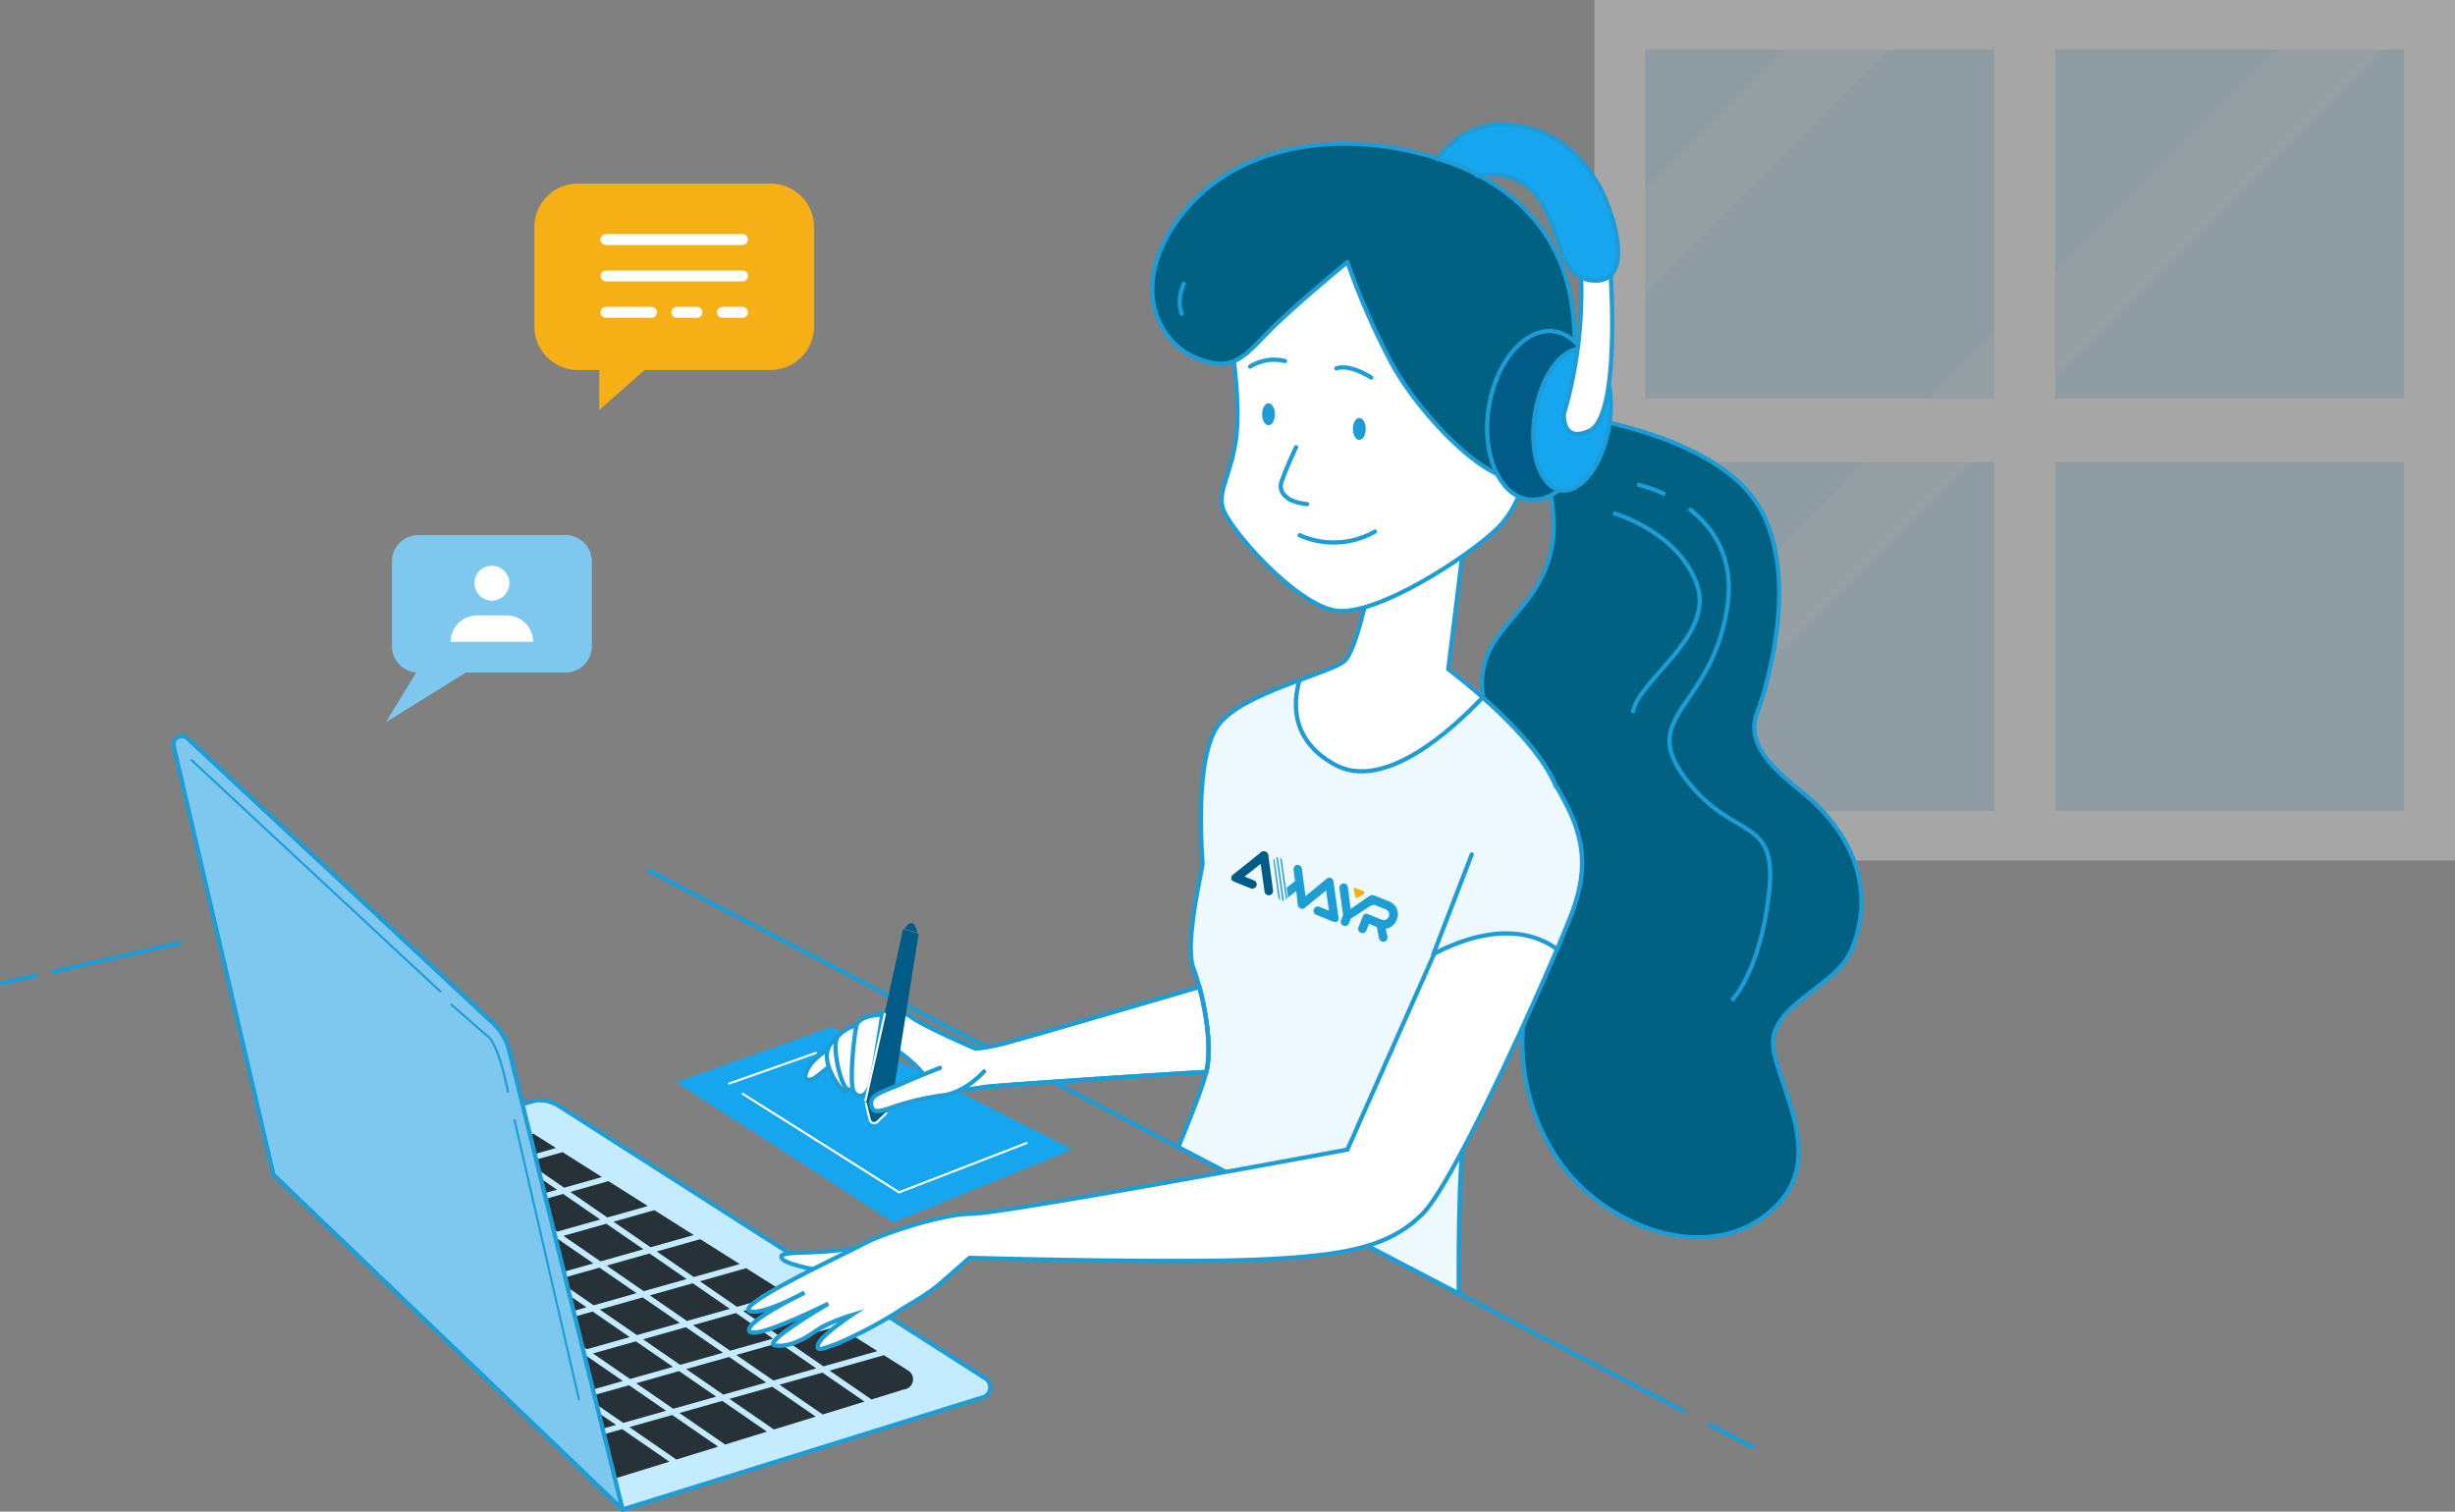 <svg xmlns="http://www.w3.org/2000/svg" width="575.597" height="354.475" viewBox="0 0 575.597 354.475">
  <rect x="0" y="0" width="575.597" height="354.475" fill="#808080" stroke="none"/>
  <g id="contactUs" transform="translate(-933.392 -116.656)">
    <g id="Group_1747" data-name="Group 1747" transform="translate(1307.208 116.656)" opacity="0.3">
      <rect id="Rectangle_1355" data-name="Rectangle 1355" width="201.782" height="201.797" fill="#fff"/>
      <g id="Group_1746" data-name="Group 1746" transform="translate(11.913 11.633)">
        <rect id="Rectangle_1356" data-name="Rectangle 1356" width="81.83" height="81.817" transform="translate(0)" fill="#b2def6"/>
        <rect id="Rectangle_1357" data-name="Rectangle 1357" width="81.819" height="81.817" transform="translate(96.106)" fill="#b2def6"/>
        <rect id="Rectangle_1358" data-name="Rectangle 1358" width="81.83" height="81.822" transform="translate(0 96.713)" fill="#b2def6"/>
        <rect id="Rectangle_1359" data-name="Rectangle 1359" width="81.819" height="81.822" transform="translate(96.106 96.713)" fill="#b2def6"/>
      </g>
      <path id="Path_3528" data-name="Path 3528" d="M1064.252,425.591l57.019-56.973H1096.9l-32.653,32.626Z" transform="translate(-1052.167 -356.985)" fill="#fff" opacity="0.3"/>
      <path id="Path_3529" data-name="Path 3529" d="M1064.252,541.157l172.686-172.539h-24.367l-148.32,148.192Z" transform="translate(-1052.167 -356.985)" fill="#fff" opacity="0.3"/>
    </g>
    <g id="Group_579" data-name="Group 579" transform="translate(933.99 145.789)">
      <g id="Group_578" data-name="Group 578" transform="translate(0 0)">
        <g id="Group_577" data-name="Group 577" transform="translate(0)">
          <g id="Table" transform="translate(0 174.992)">
            <line id="Line_42" data-name="Line 42" y1="1.721" x2="7.62" transform="translate(0 24.675)" fill="none" stroke="#1d9dd6" stroke-linecap="round" stroke-linejoin="round" stroke-width="1"/>
            <line id="Line_43" data-name="Line 43" x1="9.963" y1="5.205" transform="translate(400.335 130)" fill="none" stroke="#1d9dd6" stroke-linecap="round" stroke-linejoin="round" stroke-width="1"/>
            <line id="Line_44" data-name="Line 44" y1="6.712" x2="29.723" transform="translate(11.876 17.002)" fill="none" stroke="#1d9dd6" stroke-linecap="round" stroke-linejoin="round" stroke-width="1"/>
            <line id="Line_45" data-name="Line 45" x1="242.665" y1="126.782" transform="translate(151.511)" fill="none" stroke="#1d9dd6" stroke-linecap="round" stroke-linejoin="round" stroke-width="1"/>
          </g>
          <g id="Laptop" transform="translate(40.081 143.475)">
            <g id="Group_572" data-name="Group 572">
              <path id="Path_1044" data-name="Path 1044" d="M106.946,321.075l61.436-17.421a8.528,8.528,0,0,1,5.552,1.34l99.964,63.87a2.481,2.481,0,0,1-1.027,4.537L188.8,399.577Z" transform="translate(-83.51 -218.21)" fill="#c4ebff" stroke="#1d9dd6" stroke-linecap="round" stroke-linejoin="round" stroke-width="1"/>
              <path id="Path_1045" data-name="Path 1045" d="M138.074,322.288l8.7,5.993,10.058-2.841-8.7-5.993Z" transform="translate(-78.655 -215.739)" fill="#263238"/>
              <path id="Path_1046" data-name="Path 1046" d="M145.288,337.216l-8.7-5.993-10.057,2.841,8.7,5.993Z" transform="translate(-80.455 -213.903)" fill="#263238"/>
              <path id="Path_1047" data-name="Path 1047" d="M156.991,325.46l8.7,5.993,10.057-2.841-8.7-5.993Z" transform="translate(-75.704 -215.245)" fill="#263238"/>
              <path id="Path_1048" data-name="Path 1048" d="M165.756,331.5l8.7,5.993,10.057-2.841-8.7-5.993Z" transform="translate(-74.337 -214.303)" fill="#263238"/>
              <path id="Path_1049" data-name="Path 1049" d="M146.839,328.328l8.7,5.993,10.058-2.841-8.7-5.993Z" transform="translate(-77.288 -214.797)" fill="#263238"/>
              <path id="Path_1050" data-name="Path 1050" d="M127.922,325.156l8.7,5.993,10.057-2.841-8.7-5.993Z" transform="translate(-80.238 -215.292)" fill="#263238"/>
              <path id="Path_1051" data-name="Path 1051" d="M190.5,358.508l-8.7-5.993-10.058,2.841,8.7,5.993Z" transform="translate(-73.403 -210.581)" fill="#263238"/>
              <path id="Path_1052" data-name="Path 1052" d="M180.346,361.376l-8.7-5.993-10.057,2.841,8.7,5.993Z" transform="translate(-74.986 -210.134)" fill="#263238"/>
              <path id="Path_1053" data-name="Path 1053" d="M154.052,343.256l-8.7-5.993L135.3,340.1,144,346.1Z" transform="translate(-79.088 -212.96)" fill="#263238"/>
              <path id="Path_1054" data-name="Path 1054" d="M199.263,364.548l-8.7-5.993L180.509,361.4l8.7,5.993Z" transform="translate(-72.036 -209.639)" fill="#263238"/>
              <path id="Path_1055" data-name="Path 1055" d="M162.817,349.3l-8.7-5.993-10.057,2.841,8.7,5.993Z" transform="translate(-77.72 -212.018)" fill="#263238"/>
              <path id="Path_1056" data-name="Path 1056" d="M171.581,355.336l-8.7-5.993-10.057,2.841,8.7,5.993Z" transform="translate(-76.353 -211.076)" fill="#263238"/>
              <path id="Path_1057" data-name="Path 1057" d="M174.52,337.541l8.7,5.993,10.057-2.841-8.7-5.993Z" transform="translate(-72.97 -213.36)" fill="#263238"/>
              <path id="Path_1058" data-name="Path 1058" d="M136.687,331.2l8.7,5.993,10.057-2.841-8.7-5.993Z" transform="translate(-78.871 -214.35)" fill="#263238"/>
              <path id="Path_1059" data-name="Path 1059" d="M209.415,361.681l-8.7-5.993-10.057,2.841,8.7,5.993Z" transform="translate(-70.452 -210.087)" fill="#263238"/>
              <path id="Path_1060" data-name="Path 1060" d="M183.122,343.56l-8.7-5.993-10.058,2.841,8.7,5.993Z" transform="translate(-74.553 -212.913)" fill="#263238"/>
              <path id="Path_1061" data-name="Path 1061" d="M164.2,340.388l-8.7-5.993-10.057,2.841,8.7,5.993Z" transform="translate(-77.504 -213.408)" fill="#263238"/>
              <path id="Path_1062" data-name="Path 1062" d="M126.843,324.8l-5.09-3.508-6.875,1.928,4.028,3.821Z" transform="translate(-82.273 -215.452)" fill="#263238"/>
              <path id="Path_1063" data-name="Path 1063" d="M136.278,331.176l-8.7-5.993-8.239,2.328,6.8,6.456.073.051Z" transform="translate(-81.577 -214.845)" fill="#263238"/>
              <path id="Path_1064" data-name="Path 1064" d="M155.6,334.369l8.7,5.993,10.058-2.841-8.7-5.993Z" transform="translate(-75.92 -213.855)" fill="#263238"/>
              <path id="Path_1065" data-name="Path 1065" d="M172.969,346.428l-8.7-5.993-10.058,2.841,8.7,5.993Z" transform="translate(-76.137 -212.466)" fill="#263238"/>
              <path id="Path_1066" data-name="Path 1066" d="M210.8,352.773l-8.7-5.993-10.057,2.841,8.7,5.993Z" transform="translate(-70.235 -211.476)" fill="#263238"/>
              <path id="Path_1067" data-name="Path 1067" d="M183.285,343.581l8.7,5.993,10.057-2.841-8.7-5.993Z" transform="translate(-71.603 -212.418)" fill="#263238"/>
              <path id="Path_1068" data-name="Path 1068" d="M200.651,355.641l-8.7-5.993L181.9,352.489l8.7,5.993Z" transform="translate(-71.819 -211.029)" fill="#263238"/>
              <path id="Path_1069" data-name="Path 1069" d="M191.886,349.6l-8.7-5.993-10.057,2.841,8.7,5.993Z" transform="translate(-73.186 -211.971)" fill="#263238"/>
              <path id="Path_1070" data-name="Path 1070" d="M181.734,352.468l-8.7-5.993-10.058,2.841,8.7,5.993Z" transform="translate(-74.77 -211.523)" fill="#263238"/>
              <path id="Path_1071" data-name="Path 1071" d="M142.648,346.124l-8.7-5.993-.775.219,6.863,6.511Z" transform="translate(-79.419 -212.513)" fill="#263238"/>
              <path id="Path_1072" data-name="Path 1072" d="M209.483,361.728l-10.057,2.841,10.43,7.188,9.8-3.018Z" transform="translate(-69.085 -209.144)" fill="#263238"/>
              <path id="Path_1073" data-name="Path 1073" d="M199.332,364.6l-10.058,2.841L200,374.831l9.8-3.019Z" transform="translate(-70.668 -208.697)" fill="#263238"/>
              <path id="Path_1074" data-name="Path 1074" d="M160.753,358.2l-8.7-5.993-5.047,1.426,6.863,6.511Z" transform="translate(-77.261 -210.629)" fill="#263238"/>
              <path id="Path_1075" data-name="Path 1075" d="M219.567,358.813l-8.7-5.993-10.057,2.841,8.7,5.993Z" transform="translate(-68.868 -210.534)" fill="#263238"/>
              <path id="Path_1076" data-name="Path 1076" d="M169.806,364.244l-8.7-5.993-7.183,2.029,6.863,6.511Z" transform="translate(-76.182 -209.687)" fill="#263238"/>
              <path id="Path_1077" data-name="Path 1077" d="M178.859,370.284l-8.7-5.993-9.318,2.632,6.863,6.511Z" transform="translate(-75.103 -208.745)" fill="#263238"/>
              <path id="Path_1078" data-name="Path 1078" d="M189.11,367.416l-8.7-5.993-10.057,2.841,8.7,5.993Z" transform="translate(-73.619 -209.192)" fill="#263238"/>
              <path id="Path_1079" data-name="Path 1079" d="M238.214,358.963l-5.739-3.628-12.745,3.6,9.829,6.774,7.652-2.357A2.393,2.393,0,0,0,238.214,358.963Z" transform="translate(-65.918 -210.141)" fill="#263238"/>
              <path id="Path_1080" data-name="Path 1080" d="M179.215,370.332l-11.454,3.236,9.018,8.556,13.508-4.16Z" transform="translate(-74.024 -207.802)" fill="#263238"/>
              <path id="Path_1081" data-name="Path 1081" d="M223.078,349.45l-12.113,3.422,8.7,5.993,12.656-3.575Z" transform="translate(-67.285 -211.06)" fill="#263238"/>
              <path id="Path_1082" data-name="Path 1082" d="M219.635,358.86,209.578,361.7l10.129,6.981,9.8-3.018Z" transform="translate(-67.501 -209.592)" fill="#263238"/>
              <path id="Path_1083" data-name="Path 1083" d="M157.813,316.08l8.227-2.324-5.31-3.357-7.931,2.225Z" transform="translate(-76.358 -217.151)" fill="#263238"/>
              <path id="Path_1084" data-name="Path 1084" d="M199.951,374.888l-10.772-7.424L179.122,370.3l11.03,7.6Z" transform="translate(-72.252 -208.25)" fill="#263238"/>
              <path id="Path_1085" data-name="Path 1085" d="M158.379,316.486l8.7,5.993,8.86-2.5-9.239-5.84Z" transform="translate(-75.488 -216.568)" fill="#263238"/>
              <path id="Path_1086" data-name="Path 1086" d="M175.908,328.615l8.7,5.993,10.125-2.86-9.239-5.84Z" transform="translate(-72.753 -214.732)" fill="#263238"/>
              <path id="Path_1087" data-name="Path 1087" d="M167.143,322.55l8.7,5.993,9.492-2.681-9.239-5.84Z" transform="translate(-74.12 -215.65)" fill="#263238"/>
              <path id="Path_1088" data-name="Path 1088" d="M184.672,334.679l8.7,5.993,10.758-3.039-9.239-5.839Z" transform="translate(-71.386 -213.814)" fill="#263238"/>
              <path id="Path_1089" data-name="Path 1089" d="M193.437,340.743l8.7,5.993,11.39-3.218-9.239-5.839Z" transform="translate(-70.019 -212.896)" fill="#263238"/>
              <path id="Path_1090" data-name="Path 1090" d="M213.681,343.564l-11.48,3.243,8.7,5.993,12.023-3.4Z" transform="translate(-68.652 -211.978)" fill="#263238"/>
              <path id="Path_1091" data-name="Path 1091" d="M148.227,319.42l8.7,5.993,10.057-2.841-8.7-5.993Z" transform="translate(-77.071 -216.187)" fill="#263238"/>
              <path id="Path_1092" data-name="Path 1092" d="M130.665,337.937l1.77,1.68.473-.133Z" transform="translate(-79.81 -212.855)" fill="#263238"/>
              <path id="Path_1093" data-name="Path 1093" d="M127.367,324.771l10.057-2.841-5.066-3.491-10.077,2.827Z" transform="translate(-81.118 -215.897)" fill="#263238"/>
              <path id="Path_1094" data-name="Path 1094" d="M137.515,321.9l10.058-2.841-5.042-3.475-10.079,2.827Z" transform="translate(-79.532 -216.342)" fill="#263238"/>
              <path id="Path_1095" data-name="Path 1095" d="M142.626,315.559l5.038,3.472,10.057-2.841-5.018-3.458Z" transform="translate(-77.945 -216.787)" fill="#263238"/>
              <path id="Path_1096" data-name="Path 1096" d="M151.7,352.164l-8.7-5.993-2.911.822,6.863,6.511Z" transform="translate(-78.34 -211.571)" fill="#263238"/>
              <path id="Path_1097" data-name="Path 1097" d="M191.964,411.1,165.382,303.473a12.993,12.993,0,0,0-3.753-6.386L89.944,230.264a1.943,1.943,0,0,0-3.217,1.862L110.108,332.6Z" transform="translate(-86.673 -229.733)" fill="#7ec7ee" stroke="#1d9dd6" stroke-linecap="round" stroke-linejoin="round" stroke-width="1"/>
              <path id="Path_1098" data-name="Path 1098" d="M143.005,284.192l8.186,7.164s2.558.512,5.116,13.3" transform="translate(-77.886 -221.239)" fill="none" stroke="#1d9dd6" stroke-linecap="round" stroke-linejoin="round" stroke-width="0.5"/>
              <line id="Line_46" data-name="Line 46" x2="15.103" y2="65.476" transform="translate(79.956 90.07)" fill="none" stroke="#1d9dd6" stroke-linecap="round" stroke-linejoin="round" stroke-width="0.5"/>
              <line id="Line_47" data-name="Line 47" x2="58.326" y2="54.233" transform="translate(4.235 5.651)" fill="none" stroke="#1d9dd6" stroke-linecap="round" stroke-linejoin="round" stroke-width="0.5"/>
            </g>
          </g>
          <g id="Character" transform="translate(157.896)">
            <path id="Path_1099" data-name="Path 1099" d="M234.939,269.052s2.1-3.667,2.969.874Z" transform="translate(-181.361 -80.343)" fill="#005b87"/>
            <path id="Path_1100" data-name="Path 1100" d="M188.59,301.7l50.992,32.876,41.934-17.109-56.486-28.715Z" transform="translate(-188.59 -77.052)" fill="#16a5ef"/>
            <line id="Line_48" data-name="Line 48" x1="20.326" y2="7.174" transform="translate(12.448 217.795)" fill="none" stroke="#fff" stroke-linecap="round" stroke-linejoin="round" stroke-width="0.5"/>
            <path id="Path_1101" data-name="Path 1101" d="M202.117,302.3l36.667,23.116,29.892-11.558" transform="translate(-186.48 -74.939)" fill="none" stroke="#fff" stroke-linecap="round" stroke-linejoin="round" stroke-width="0.5"/>
            <path id="Path_1102" data-name="Path 1102" d="M373.88,165.564s29.208,4.61,38.6,20.266,2.684,40.257-.447,48.757c-2.837,7.7,5.529,14.145,10.681,18.333,11.546,9.384,17.513,22.628,11.493,37.048-3.745,8.972-20.4,12.991-18.149,23.79,2.237,10.734,12.078,25.943-.447,37.126-13.208,11.793-33.031,5.715-44.615-5.3-13.033-12.392-17.514-33.951-10.849-50.614,8.051-20.128,12.524-33.1,4.92-41.6s-17.445-13.866-17.445-25.943,10.736-15.655,15.208-27.733-1.788-24.6-1.788-24.6Z" transform="translate(-158.646 -96.267)" fill="#006182" stroke="#1d9dd6" stroke-linecap="round" stroke-linejoin="round" stroke-width="1"/>
            <path id="Path_1103" data-name="Path 1103" d="M394.654,183.621c5.647,4.269,10.774,11.448,8.994,23.146-3.605,23.692-21.116,25.236-9.785,40.172s21.631,8.241,19.571,26.782-8.755,25.236-8.755,25.236" transform="translate(-157.159 -93.451)" fill="none" stroke="#1d9dd6" stroke-miterlimit="10" stroke-width="1"/>
            <path id="Path_1104" data-name="Path 1104" d="M383.552,178.695a32.334,32.334,0,0,1,6.538,2.336" transform="translate(-158.18 -94.219)" fill="none" stroke="#1d9dd6" stroke-miterlimit="10" stroke-width="1"/>
            <path id="Path_1105" data-name="Path 1105" d="M378.652,184.487s14.935,4.12,19.571,16.48-13.907,22.662-14.936,30.387" transform="translate(-158.944 -93.316)" fill="none" stroke="#1d9dd6" stroke-miterlimit="10" stroke-width="1"/>
            <g id="Group_573" data-name="Group 573" transform="translate(117.777 96.389)">
              <path id="Path_1108" data-name="Path 1108" d="M293.988,290.494c2.151,5.59,4.731,17.632,3.011,24.513-.892,3.57-3.867,11.071-6.524,17.466l65.747,34.35c-.069-13.68.106-35.288,1.845-39.344,2.58-6.02,23.223-62.787,21.932-75.689S353.766,220.4,353.766,220.4L357.637,189l-22.793,13.762s-2.58,12.472-5.161,15.482-23.653,7.31-29.673,15.052-3.87,31.394-3.87,32.684S291.838,284.9,293.988,290.494Z" transform="translate(-290.475 -189.001)" fill="#fff"/>
              <path id="Path_1109" data-name="Path 1109" d="M293.988,290.494c2.151,5.59,4.731,17.632,3.011,24.513-.892,3.57-3.867,11.071-6.524,17.466l65.747,34.35c-.069-13.68.106-35.288,1.845-39.344,2.58-6.02,23.223-62.787,21.932-75.689S353.766,220.4,353.766,220.4L357.637,189l-22.793,13.762s-2.58,12.472-5.161,15.482-23.653,7.31-29.673,15.052-3.87,31.394-3.87,32.684S291.838,284.9,293.988,290.494Z" transform="translate(-290.475 -189.001)" fill="none" stroke="#1d9dd6" stroke-linecap="round" stroke-linejoin="round" stroke-width="1"/>
            </g>
            <path id="Path_1110" data-name="Path 1110" d="M293.988,285.911c2.151,5.59,4.731,17.632,3.011,24.513-.892,3.57-3.867,11.071-6.524,17.466l65.747,34.35c-.069-13.68.106-35.288,1.845-39.344,2.58-6.02,23.223-62.787,21.932-75.689-.8-8.026-10.755-18.213-18.166-24.767-7.3,7.727-23.172,22.157-34.73,15.735-10.352-5.751-9.743-14.573-8.2-19.793-7.03,2.582-15.436,5.891-18.89,10.332-6.022,7.74-3.87,31.394-3.87,32.684S291.838,280.321,293.988,285.911Z" transform="translate(-172.698 -88.029)" fill="#eef9ff" stroke="#1d9dd6" stroke-linecap="round" stroke-linejoin="round" stroke-width="1"/>
            <g id="Group_574" data-name="Group 574" transform="translate(127.931 20.008)">
              <path id="Path_1111" data-name="Path 1111" d="M300.36,146.841s3.01,15.482,2.58,26.234-4.73,15.052-3.44,19.782,16.772,22.363,26.233,24.083,31.824-12.9,38.275-19.352,7.312-15.912,6.452-19.782-4.3-34.834-17.2-47.305S306.38,119.318,300.36,146.841Z" transform="translate(-299.259 -122.926)" fill="#fff"/>
              <path id="Path_1112" data-name="Path 1112" d="M300.36,146.841s3.01,15.482,2.58,26.234-4.73,15.052-3.44,19.782,16.772,22.363,26.233,24.083,31.824-12.9,38.275-19.352,7.312-15.912,6.452-19.782-4.3-34.834-17.2-47.305S306.38,119.318,300.36,146.841Z" transform="translate(-299.259 -122.926)" fill="none" stroke="#1d9dd6" stroke-linecap="round" stroke-linejoin="round" stroke-width="1"/>
            </g>
            <path id="Path_1113" data-name="Path 1113" d="M314.761,171.144s-2.216,4.685-3.44,8.218a3.119,3.119,0,0,0,1.257,3.495s.893,1.189,4.764,1.619" transform="translate(-169.388 -95.397)" fill="none" stroke="#1d9dd6" stroke-linecap="round" stroke-linejoin="round" stroke-width="1"/>
            <path id="Path_1114" data-name="Path 1114" d="M315.092,189.117a19.59,19.59,0,0,0,17.632-.86" transform="translate(-168.858 -92.728)" fill="none" stroke="#1d9dd6" stroke-linecap="round" stroke-linejoin="round" stroke-width="1"/>
            <path id="Path_1115" data-name="Path 1115" d="M328.891,167.772c0,1.425-.674,2.58-1.505,2.58s-1.505-1.155-1.505-2.58.673-2.58,1.505-2.58S328.891,166.347,328.891,167.772Z" transform="translate(-167.175 -96.325)" fill="#1d9dd6"/>
            <path id="Path_1116" data-name="Path 1116" d="M310.476,164.8c0,1.425-.674,2.58-1.506,2.58s-1.505-1.155-1.505-2.58.674-2.58,1.505-2.58S310.476,163.371,310.476,164.8Z" transform="translate(-170.048 -96.79)" fill="#1d9dd6"/>
            <path id="Path_1117" data-name="Path 1117" d="M305.047,155a10.623,10.623,0,0,1,8.172-1.29" transform="translate(-170.425 -98.173)" fill="none" stroke="#1d9dd6" stroke-linecap="round" stroke-linejoin="round" stroke-width="1"/>
            <path id="Path_1118" data-name="Path 1118" d="M322.532,155.179s2.58-1.29,8.172,2.15" transform="translate(-167.698 -97.924)" fill="none" stroke="#1d9dd6" stroke-linecap="round" stroke-linejoin="round" stroke-width="1"/>
            <path id="Path_1119" data-name="Path 1119" d="M330.934,137.312s-12.041,9.891-18.062,15.912-8.6,10.321-17.632,6.45-15.481-17.2-3.44-33.114,35.264-20.642,58.057-14.191,32.254,21.072,33.974,36.983-1.72,33.544-9.891,38.276-26.234-14.622-32.684-26.664A171.162,171.162,0,0,1,330.934,137.312Z" transform="translate(-173.52 -105)" fill="#006182" stroke="#1d9dd6" stroke-linecap="round" stroke-linejoin="round" stroke-width="1"/>
            <path id="Path_1121" data-name="Path 1121" d="M291.867,137.68c-2.2,4.7-.45,7.756-.45,7.756" transform="translate(-172.654 -100.617)" fill="none" stroke="#1d9dd6" stroke-miterlimit="10" stroke-width="1"/>
            <ellipse id="Ellipse_61" data-name="Ellipse 61" cx="19.94" cy="12.471" rx="19.94" ry="12.471" transform="matrix(0.159, -0.987, 0.987, 0.159, 187.405, 85.982)" fill="#005b87" stroke="#1d9dd6" stroke-linecap="round" stroke-linejoin="round" stroke-width="1"/>
            <path id="Path_1126" data-name="Path 1126" d="M380.27,169.205c-1.469,9.145-6.558,15.933-11.366,15.161s-7.513-8.812-6.043-17.958,6.559-15.934,11.366-15.161S381.739,160.059,380.27,169.205Z" transform="translate(-161.469 -98.51)" fill="#16a5ef" stroke="#1d9dd6" stroke-linecap="round" stroke-linejoin="round" stroke-width="1"/>
            <path id="Path_1127" data-name="Path 1127" d="M372.534,134.564a102,102,0,0,1-3.87,35.694s-.43,6.88,6.022,3.87,5.59-29.244,4.73-39.995S370.384,126.393,372.534,134.564Z" transform="translate(-160.503 -102.252)" fill="#fff" stroke="#1d9dd6" stroke-linecap="round" stroke-linejoin="round" stroke-width="1"/>
            <path id="Path_1128" data-name="Path 1128" d="M352.455,117.718s9.892-2.58,15.052,6.45,4.3,17.2,11.612,18.062,7.741-7.31,3.87-17.632-12.042-18.062-23.223-18.922-16.772,8.17-16.772,8.17S349.014,114.707,352.455,117.718Z" transform="translate(-164.506 -105.618)" fill="#16a5ef" stroke="#1d9dd6" stroke-linecap="round" stroke-linejoin="round" stroke-width="1"/>
            <path id="Path_1129" data-name="Path 1129" d="M228,333.514a96.715,96.715,0,0,1-10.754,1.075c-5.593.215-7.959.215-7.1,1.505s7.528,2.581,9.894,3.011S228,333.514,228,333.514Z" transform="translate(-185.255 -70.07)" fill="#fff" stroke="#1d9dd6" stroke-miterlimit="10" stroke-width="1"/>
            <g id="Group_575" data-name="Group 575" transform="translate(16.972 155.308)">
              <path id="Path_1130" data-name="Path 1130" d="M373.389,257.6l-29.674,67.518s-80.85,15.052-88.16,15.052-21.934,5.16-24.944,6.88-32.223,15.194-26.629,16.033c3.449.518,12.437-4.422,12.437-4.422s-14.191,6.882-12.9,9.032,18.492-6.452,18.492-6.452-15.735,9.205-12.51,9.774c2.932.518,6.489-1.172,9.5-3.322s8.435-3.748,8.435-3.748-6.9,4.575-7.761,6.726,1.721.86,4.3,0a105.962,105.962,0,0,0,13.947-7.279c1.72-1.29,6.88-3.87,10.321-6.88l6.882-6.02s46.015,1.29,67.087.43,31.394-3.011,39.135-10.752,29.674-56.767,34.834-70.1,1.72-21.072-3.44-30.1" transform="translate(-203.272 -239.969)" fill="#fff"/>
              <path id="Path_1131" data-name="Path 1131" d="M364.2,278.907l-20.488,46.212s-80.85,15.052-88.16,15.052-21.934,5.16-24.944,6.88-32.223,15.194-26.629,16.033c3.449.518,12.437-4.422,12.437-4.422s-14.191,6.882-12.9,9.032,18.492-6.452,18.492-6.452-15.735,9.205-12.51,9.774c2.932.518,6.489-1.172,9.5-3.322s8.435-3.748,8.435-3.748-6.9,4.575-7.761,6.726,1.721.86,4.3,0a105.962,105.962,0,0,0,13.947-7.279c1.72-1.29,6.88-3.87,10.321-6.88l6.882-6.02s46.015,1.29,67.087.43,31.394-3.011,39.135-10.752,29.674-56.767,34.834-70.1,1.72-21.072-3.44-30.1" transform="translate(-203.272 -239.969)" fill="none" stroke="#1d9dd6" stroke-miterlimit="10" stroke-width="1"/>
            </g>
            <path id="Path_1132" data-name="Path 1132" d="M351.2,255.9l-9,23.376c6.633-3.538,19.083-8.288,29.015-1.165,1.4-3.29,2.539-6.062,3.3-8.036,5.161-13.331,1.72-21.072-3.44-30.1" transform="translate(-164.631 -84.661)" fill="#eef9ff" stroke="#1d9dd6" stroke-linecap="round" stroke-linejoin="round" stroke-width="1"/>
            <g id="Group_576" data-name="Group 576" transform="translate(43.955 202.299)">
              <path id="Path_1133" data-name="Path 1133" d="M305.353,280.62c-8.72,2.555-43.2,12.644-46.394,13.394a48.256,48.256,0,0,1-6.023,1.075s-12.044-5.162-15.271-7.528-7.1-.86-9.034,0-3.441,6.883.215,6.883,4.3-.215,8.389,3.226,4.086,5.163,7.1,6.453,7.958.43,10.539,0c2.323-.387,42.287-3.039,52.12-3.565C308.28,295.155,307,286.706,305.353,280.62Z" transform="translate(-226.615 -280.62)" fill="#fff" stroke="#1d9dd6" stroke-width="1"/>
              <path id="Path_1134" data-name="Path 1134" d="M305.353,280.62c-8.72,2.555-43.2,12.644-46.394,13.394a48.256,48.256,0,0,1-6.023,1.075s-12.044-5.162-15.271-7.528-7.1-.86-9.034,0-3.441,6.883.215,6.883,4.3-.215,8.389,3.226,4.086,5.163,7.1,6.453,7.958.43,10.539,0c2.323-.387,42.287-3.039,52.12-3.565C308.28,295.155,307,286.706,305.353,280.62Z" transform="translate(-226.615 -280.62)" fill="none" stroke="#1d9dd6" stroke-linecap="round" stroke-linejoin="round" stroke-width="1"/>
            </g>
            <path id="Path_1135" data-name="Path 1135" d="M221,292.765s-4.516,2.581-5.808,5.593,1.291,2.151,2.151,1.505,4.516-3.656,4.516-3.656Z" transform="translate(-184.496 -76.426)" fill="#fff" stroke="#1d9dd6" stroke-linecap="round" stroke-linejoin="round" stroke-width="1"/>
            <path id="Path_1136" data-name="Path 1136" d="M221.614,290.905a5.141,5.141,0,0,0-2.366,5.161c.43,3.656,4.3,9.034,4.731,6.883S221.614,290.905,221.614,290.905Z" transform="translate(-183.815 -76.716)" fill="#fff" stroke="#1d9dd6" stroke-linecap="round" stroke-linejoin="round" stroke-width="1"/>
            <path id="Path_1137" data-name="Path 1137" d="M226.719,288.114s-4.086,1.075-5.376,3.226.86,11.4,2.365,12.044a2.3,2.3,0,0,0,3.226-1.72C227.364,300.158,226.719,288.114,226.719,288.114Z" transform="translate(-183.543 -77.152)" fill="#fff" stroke="#1d9dd6" stroke-linecap="round" stroke-linejoin="round" stroke-width="1"/>
            <path id="Path_1138" data-name="Path 1138" d="M231.367,286.253s-5.378,0-6.023,2.581-1.721,13.766-.645,15.486,2.8,1.076,3.656-1.075S231.367,286.253,231.367,286.253Z" transform="translate(-183.029 -77.442)" fill="#fff" stroke="#1d9dd6" stroke-linecap="round" stroke-linejoin="round" stroke-width="1"/>
            <path id="Path_1139" data-name="Path 1139" d="M235.832,268.916l-8.819,40.221,1.383,5.133a.465.465,0,0,0,.777.209l3.863-3.836,6.453-40.653Z" transform="translate(-182.597 -80.146)" fill="#005b87"/>
            <path id="Path_1140" data-name="Path 1140" d="M244.309,297.045s-4.948,1.935-8.819,3.656-7.743,2.581-7.313,4.946,2.151,1.506,4.948.646a59.962,59.962,0,0,1,11.829-2.8c5.378-.645,9.679-5.593,9.679-5.593" transform="translate(-182.421 -75.759)" fill="#fff" stroke="#1d9dd6" stroke-linecap="round" stroke-linejoin="round" stroke-width="1"/>
            <path id="Path_1141" data-name="Path 1141" d="M227.1,304.246l.895,3.8a1.071,1.071,0,0,0,1.78.531l2.117-2.016" transform="translate(-182.583 -74.635)" fill="none" stroke="#fff" stroke-linecap="round" stroke-linejoin="round" stroke-width="0.5"/>
            <line id="Line_49" data-name="Line 49" y1="20.365" x2="4.565" transform="translate(44.416 208.627)" fill="none" stroke="#fff" stroke-linecap="round" stroke-linejoin="round" stroke-width="0.5"/>
          </g>
        </g>
      </g>
      <g id="Final_Logo_Without_tagline" data-name="Final Logo_Without tagline" transform="translate(291.303 168.602) rotate(22)">
        <g id="Group_2" data-name="Group 2" transform="translate(0 0)">
          <path id="Path_5" data-name="Path 5" d="M14.989.7l4.074,7.076c.515.776.277,1.536-.769,1.536H14.073a1.011,1.011,0,0,1,0-2.022h2.389L14.089,3.152c-.942,1.7-2.063,3.753-3.005,5.449a1.035,1.035,0,0,1-1.959.01l-1.48-2.72c-.4.7-.815,1.464-1.2,2.136L5.272,6.012,6.495,3.847l-1.238-2.2C4.474.3,6.228-.7,6.961.632L10.1,6.2l3-5.521c.469-.906,1.369-.906,1.9.02ZM6.319,8.256l-.189.333L1.192.029A1.022,1.022,0,0,1,1.8.4C3.3,3.029,4.793,5.65,6.319,8.256ZM5.759,9a1.285,1.285,0,0,1-.238.271L.338.294A.921.921,0,0,1,.677.2Zm-.8.3a1.226,1.226,0,0,1-.808-.711L.136,1.519a.992.992,0,0,1-.1-.76Z" transform="translate(7.7 0.001)" fill="#1d9dd6"/>
          <path id="Path_6" data-name="Path 6" d="M12.044,0c3.729,0,4.342,4.793,1.7,6.232L14.8,7.767A1.006,1.006,0,1,1,13.1,8.84l-1.46-2.2H9.694v1.67a1.005,1.005,0,0,1-2.011,0V5.622a.875.875,0,0,1,.981-1c1.551,0,1.828,0,3.38,0a1.3,1.3,0,1,0,0-2.6H9.684a1.573,1.573,0,0,0-1.281.61L5.284,7.1l0,1.213a1.006,1.006,0,0,1-2.011,0l0-1.288L.134,1.52a1,1,0,1,1,1.741-1L4.375,5,7.262.639A1.45,1.45,0,0,1,8.674.007C10.32.007,10.4,0,12.044,0Z" transform="translate(24.36 0)" fill="#1d9dd6"/>
          <path id="Path_7" data-name="Path 7" d="M5.225,7.277a1.009,1.009,0,1,1,0,2.018H1.1c-1.121,0-1.323-.75-.87-1.536L4.114.824a1.118,1.118,0,0,1,2.158,0l3.976,6.955A1.006,1.006,0,1,1,8.507,8.793L5.222,3.1,2.833,7.277Z" transform="translate(0 0.017)" fill="#005b87"/>
          <path id="Path_8" data-name="Path 8" d="M2.723.408,1.615,2.018a.273.273,0,0,1-.469,0L.038.408A.27.27,0,0,1,.272,0H2.489a.271.271,0,0,1,.235.408Z" transform="translate(27.609 0.016)" fill="#fab00f"/>
        </g>
      </g>
    </g>
    <g id="Group_1744" data-name="Group 1744" transform="translate(1023.868 242.134)">
      <g id="Group_1743" data-name="Group 1743" transform="translate(0 0)">
        <path id="Path_3522" data-name="Path 3522" d="M450.091,214.35H415.535a6.153,6.153,0,0,0-6.154,6.153V240.43a6.149,6.149,0,0,0,5.7,6.131l-7.126,11.676,18.779-11.653h23.353a6.153,6.153,0,0,0,6.153-6.154V220.5A6.153,6.153,0,0,0,450.091,214.35Z" transform="translate(-407.959 -214.35)" fill="#7ec7ee"/>
        <g id="Group_1742" data-name="Group 1742" transform="translate(15.184 5.496)">
          <circle id="Ellipse_274" data-name="Ellipse 274" cx="4.091" cy="4.091" r="4.091" transform="translate(3.884 5.786) rotate(-45)" fill="#fff"/>
          <path id="Path_3523" data-name="Path 3523" d="M455.48,255.522H436.14a6.2,6.2,0,0,1,6.2-6.2h6.942a6.2,6.2,0,0,1,6.2,6.2Z" transform="translate(-436.14 -235.976)" fill="#fff"/>
        </g>
      </g>
    </g>
    <g id="Group_1748" data-name="Group 1748" transform="translate(1058.673 159.699)">
      <path id="Path_3516" data-name="Path 3516" d="M488.006,128.051h45.143a10.218,10.218,0,0,1,10.217,10.218v23.284a10.217,10.217,0,0,1-10.217,10.217h-29.52l-10.618,9.369V171.77h-5.005a10.217,10.217,0,0,1-10.218-10.217V138.269A10.218,10.218,0,0,1,488.006,128.051Z" transform="translate(-477.788 -128.051)" fill="#f7af16"/>
      <g id="Group_1740" data-name="Group 1740" transform="translate(15.505 11.848)">
        <g id="Group_1735" data-name="Group 1735">
          <path id="Path_3517" data-name="Path 3517" d="M507.844,152.6h32.009a1.281,1.281,0,0,0,0-2.562H507.844a1.281,1.281,0,0,0,0,2.562Z" transform="translate(-506.564 -150.041)" fill="#fff"/>
        </g>
        <g id="Group_1736" data-name="Group 1736" transform="translate(0 8.536)">
          <path id="Path_3518" data-name="Path 3518" d="M507.844,168.444h32.009a1.281,1.281,0,1,0,0-2.561H507.844a1.281,1.281,0,0,0,0,2.561Z" transform="translate(-506.564 -165.883)" fill="#fff"/>
        </g>
        <g id="Group_1737" data-name="Group 1737" transform="translate(27.314 17.071)">
          <path id="Path_3519" data-name="Path 3519" d="M558.539,184.286h4.694a1.281,1.281,0,0,0,0-2.562h-4.694a1.281,1.281,0,0,0,0,2.562Z" transform="translate(-557.258 -181.724)" fill="#fff"/>
        </g>
        <g id="Group_1738" data-name="Group 1738" transform="translate(16.645 17.071)">
          <path id="Path_3520" data-name="Path 3520" d="M538.736,184.286h4.695a1.281,1.281,0,0,0,0-2.562h-4.695a1.281,1.281,0,0,0,0,2.562Z" transform="translate(-537.456 -181.724)" fill="#fff"/>
        </g>
        <g id="Group_1739" data-name="Group 1739" transform="translate(0 17.071)">
          <path id="Path_3521" data-name="Path 3521" d="M507.844,184.286h10.67a1.281,1.281,0,0,0,0-2.562h-10.67a1.281,1.281,0,0,0,0,2.562Z" transform="translate(-506.564 -181.724)" fill="#fff"/>
        </g>
      </g>
    </g>
  </g>
</svg>
